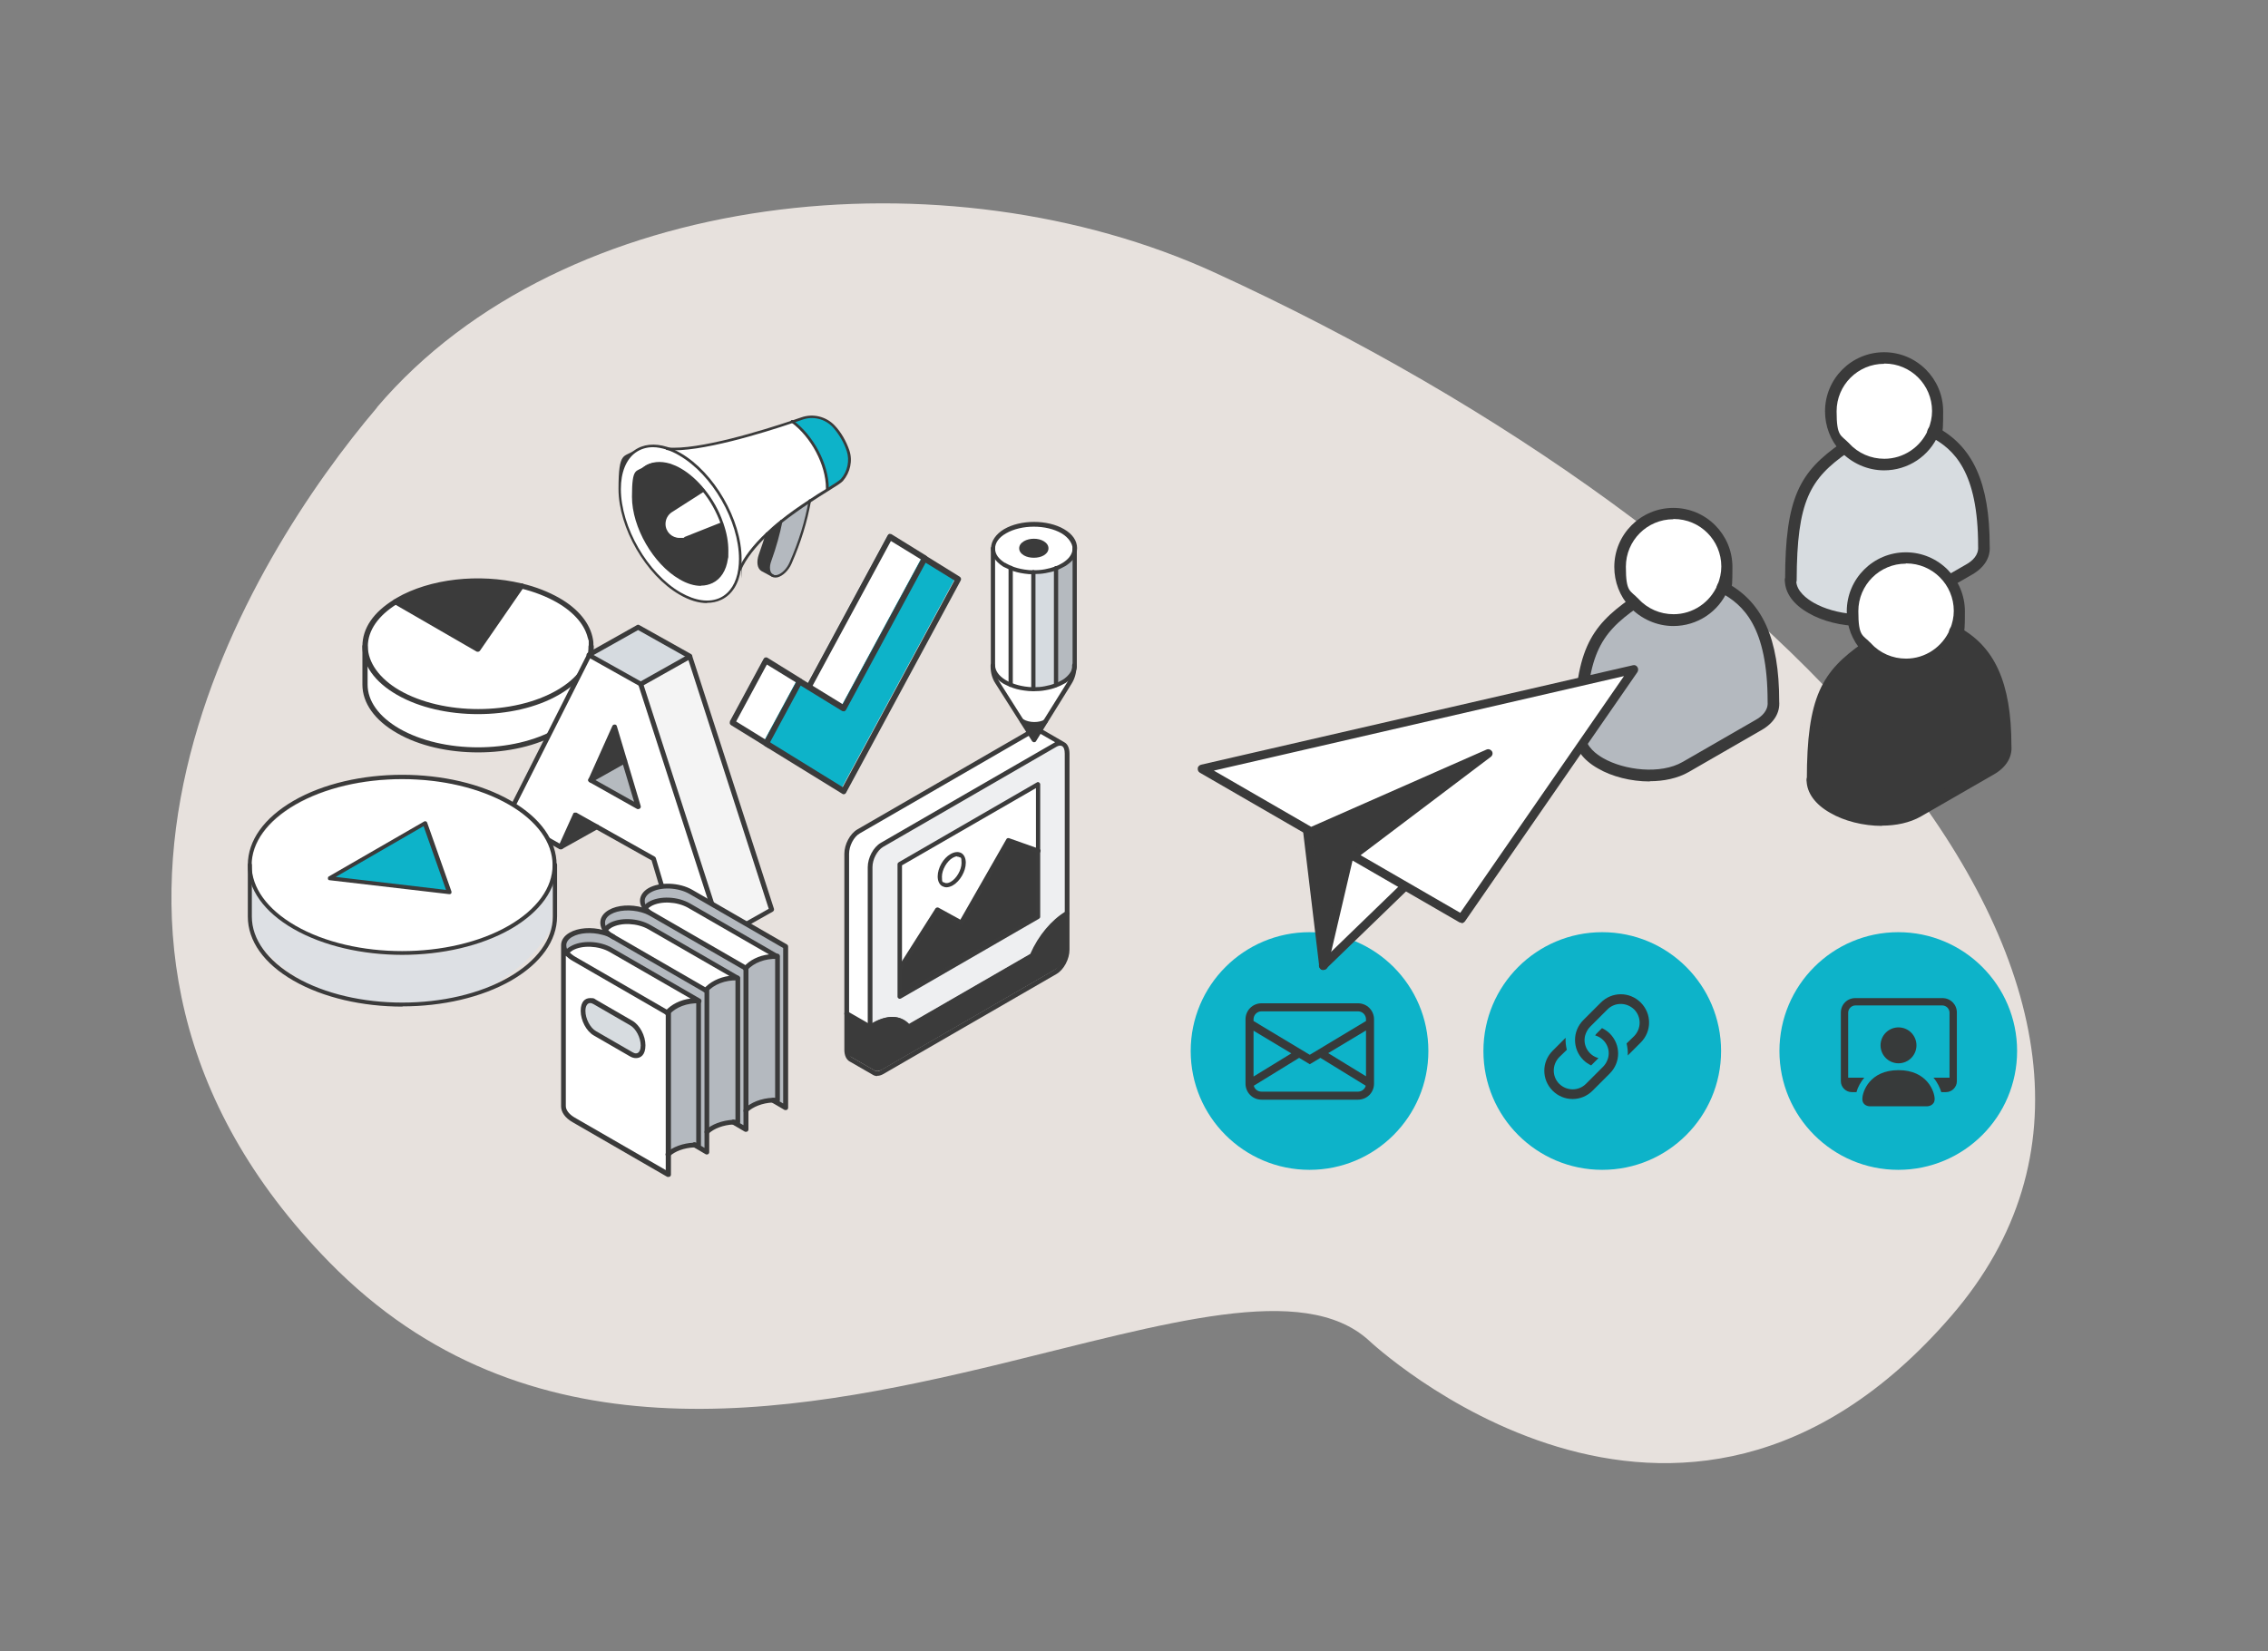 <?xml version="1.0" encoding="UTF-8"?>
<svg xmlns="http://www.w3.org/2000/svg" xmlns:xlink="http://www.w3.org/1999/xlink" version="1.1" viewBox="0 0 960 699">
  <rect x="0" y="0" width="960" height="699" fill="#808080" stroke="none"/>
  <defs>
    <style>
      .cls-1 {
        fill: none;
      }

      .cls-2 {
        fill: #eeeff1;
      }

      .cls-3 {
        fill: #b5babf;
      }

      .cls-4 {
        fill: #dde0e4;
      }

      .cls-5 {
        fill: #d6dbe0;
      }

      .cls-6 {
        fill: #f4f4f4;
      }

      .cls-7 {
        fill: #d7dce0;
      }

      .cls-8 {
        fill: #3b3b3b;
      }

      .cls-9 {
        fill: #e7e1dd;
      }

      .cls-10 {
        fill: #3a3a3a;
      }

      .cls-11 {
        clip-path: url(#clippath-1);
      }

      .cls-12 {
        clip-path: url(#clippath-2);
      }

      .cls-13 {
        fill: #fff;
      }

      .cls-14 {
        fill: #b4b9bf;
      }

      .cls-15 {
        fill: #373a3a;
      }

      .cls-16 {
        fill: #0db3c9;
      }

      .cls-17 {
        clip-path: url(#clippath);
      }
    </style>
    <clipPath id="clippath">
      <rect class="cls-1" x="-230.8" y="180" width="754.1" height="533.5"/>
    </clipPath>
    <clipPath id="clippath-1">
      <rect class="cls-1" x="-226.8" y="181.3" width="754.1" height="533.5"/>
    </clipPath>
    <clipPath id="clippath-2">
      <rect class="cls-1" x="-230.8" y="180" width="754.1" height="533.5"/>
    </clipPath>
  </defs>
  <!-- Generator: Adobe Illustrator 28.6.0, SVG Export Plug-In . SVG Version: 1.2.0 Build 709)  -->
  <g>
    <g id="Ebene_1">
      <path class="cls-9" d="M159.6,172.5c-53.6,63-154.6,224.6-20.2,361.8,83.1,84.8,193.1,65.1,284.3,43,69.4-16.9,128-35.1,155.7-9.9,0,0,130.8,123.5,246.5-10.3,115.8-133.8-68.1-330.1-311.7-441.7-113.3-51.9-275.5-36.1-354.7,57.1"/>
      <g id="_3dMedien3">
        <g id="_3d_diagramm">
          <g class="cls-17">
            <g>
              <path class="cls-8" d="M220.8,248l-18.5,26.8-34.8-20.1c.4-.2.8-.5,1.1-.7,14.1-8.2,34.9-10.2,52.2-6"/>
              <path class="cls-13" d="M167.4,254.7l34.8,20.1,18.5-26.8c5.6,1.4,10.9,3.3,15.5,6,8.1,4.7,12.7,10.6,13.8,16.8.2.9.2,1.8.2,2.7,0,7.1-4.7,14.2-14,19.5-18.7,10.8-49,10.8-67.7,0-9.3-5.4-14-12.5-14-19.5s4.3-13.6,12.9-18.9"/>
              <path class="cls-13" d="M154.6,289.6v-16c0,7.1,4.7,14.2,14,19.5,18.7,10.8,49,10.8,67.7,0,9.4-5.4,14-12.5,14-19.5v16.2c0,7.1-4.7,14.1-14,19.5-18.7,10.8-49,10.8-67.7,0-9.3-5.4-14-12.5-14-19.5v-.2Z"/>
              <path class="cls-8" d="M168,255.7c-7.9,4.9-12.3,11.2-12.3,17.9s4.8,13.6,13.4,18.6c18.4,10.6,48.2,10.6,66.6,0,8.7-5,13.5-11.6,13.5-18.6s0-1.7-.2-2.6c-1-6-5.8-11.7-13.3-16-4.4-2.5-9.5-4.5-15.2-5.9-17.7-4.2-37.9-1.9-51.4,5.9-.4.2-.7.4-1.1.7h0M202.4,302.3c-12.5,0-24.9-2.7-34.4-8.2-9.4-5.4-14.6-12.7-14.6-20.5s4.8-14.5,13.4-19.8h0c.4-.2.7-.4,1.1-.7,14-8.1,34.8-10.5,53-6.1,5.9,1.4,11.2,3.5,15.8,6.1,8.1,4.6,13.2,10.9,14.3,17.6.2,1,.2,2,.2,2.9,0,7.8-5.2,15.1-14.6,20.5-9.5,5.5-21.9,8.2-34.4,8.2"/>
              <path class="cls-8" d="M202.4,318.5c-12.5,0-24.9-2.7-34.4-8.2-9.4-5.4-14.6-12.7-14.6-20.5v-16.2c0-.6.5-1.1,1.1-1.1s1.1.5,1.1,1.1v16.2c0,7,4.8,13.6,13.4,18.6,18.4,10.6,48.2,10.6,66.6,0,8.7-5,13.5-11.6,13.5-18.6v-16.2c0-.6.5-1.1,1.1-1.1s1.1.5,1.1,1.1v16.2c0,7.8-5.2,15.1-14.6,20.5-9.5,5.5-21.9,8.2-34.4,8.2"/>
              <path class="cls-8" d="M202.3,275.9c-.2,0-.4,0-.6-.1l-34.8-20.1c-.3-.2-.6-.6-.6-1,0-.6.5-1.1,1.1-1.1s.4,0,.6.1l34,19.6,17.9-25.9c.3-.5,1-.6,1.5-.3s.6,1,.3,1.5l-18.5,26.8c-.2.3-.6.5-.9.5"/>
            </g>
          </g>
        </g>
        <g id="_3dA">
          <g class="cls-11">
            <g>
              <path class="cls-13" d="M270.1,341.5l-10.1-33.8-10.1,22.5,20.1,11.3h.1ZM271.1,289.6l34.7,107.3-23-12.9-6.1-20.5-33.1-18.6-6.2,13.6-22.6-12.7,34.6-68.5,21.8,12.2h0Z"/>
              <polygon class="cls-6" points="272.2 289.3 292.5 278.8 325.4 384.7 305.8 396.9 272.2 289.3"/>
              <polygon class="cls-5" points="291.9 277.9 271.1 289.6 249.3 277.4 270.1 265.7 291.9 277.9"/>
              <polygon class="cls-3" points="264.4 322.2 270.1 341.5 250 330.2 264.4 322.2"/>
              <polygon class="cls-8" points="260.1 307.7 264.4 322.2 250 330.2 260.1 307.7"/>
              <polygon class="cls-8" points="252.6 350 237.4 358.5 243.5 344.9 252.6 350"/>
              <path class="cls-8" d="M283.7,383.3l20.4,11.4-33.8-104.5-20.5-11.5-33.7,66.7,20.8,11.7,5.7-12.6c.1-.3.3-.5.6-.5h.8l33.1,18.6c.2.1.4.3.5.6l6,20.1h0ZM305.8,397.9c-.2,0-.4,0-.5-.1l-23-12.9c-.2-.1-.4-.3-.5-.6l-6-20.1-31.8-17.8-5.7,12.6c-.1.3-.3.5-.6.5h-.8l-22.6-12.7c-.5-.3-.6-.8-.4-1.3l34.6-68.5c.1-.2.4-.4.6-.5h.8l21.8,12.2c.2.1.4.3.5.6l34.7,107.3c.1.4,0,.8-.3,1.1-.2.1-.4.2-.6.2"/>
              <path class="cls-8" d="M251.3,329.8l17.1,9.6-8.6-28.7-8.6,19.1h.1ZM270.1,342.5c-.2,0-.4,0-.5-.1l-20.1-11.3c-.5-.3-.6-.8-.4-1.3l10.1-22.5c.2-.4.5-.6,1-.6s.8.3.9.7l10.1,33.8c.1.4,0,.8-.4,1.1-.2.1-.4.2-.6.2"/>
              <path class="cls-8" d="M305.8,397.9c-.4,0-.7-.2-.9-.5-.3-.5-.1-1.1.4-1.4l20.1-11.3-34.3-106.2-21-11.8-20.3,11.4c-.5.3-1.1.1-1.4-.4-.3-.5-.1-1.1.4-1.4l20.8-11.7c.3-.2.7-.2,1,0l21.8,12.2c.2.1.4.3.5.6l34.7,107.3c.1.4,0,.9-.5,1.2l-20.8,11.7c-.2,0-.3.1-.5.1"/>
              <path class="cls-8" d="M271.2,290.6c-.4,0-.7-.2-.9-.5-.3-.5-.1-1.1.4-1.4l20.8-11.7c.5-.3,1.1-.1,1.4.4s.1,1.1-.4,1.4l-20.8,11.7c-.2,0-.3.1-.5.1"/>
              <path class="cls-8" d="M237.4,359.5c-.4,0-.7-.2-.9-.5-.3-.5-.1-1.1.4-1.4l15.2-8.5c.5-.3,1.1-.1,1.4.4s.1,1.1-.4,1.4l-15.2,8.5c-.2,0-.3.1-.5.1"/>
              <path class="cls-8" d="M250,331.2c-.4,0-.7-.2-.9-.5-.3-.5-.1-1.1.4-1.4l14.4-8.1c.5-.3,1.1-.1,1.4.4s.1,1.1-.4,1.4l-14.4,8.1c-.2,0-.3.1-.5.1"/>
            </g>
          </g>
        </g>
        <g id="_3dPlay">
          <g class="cls-12">
            <g>
              <path class="cls-4" d="M106.6,374.6l-.9,19.4s17.8,32.1,64.7,32,63-33.1,63-33.1l.8-19s-15.5,30.7-64,30.4c-50.3-.4-63.7-29.6-63.7-29.6h0Z"/>
              <ellipse class="cls-13" cx="170.8" cy="366.8" rx="64.3" ry="37"/>
              <polygon class="cls-16" points="179.8 348.4 190.1 377.6 139.5 371.7 179.8 348.4"/>
              <path class="cls-8" d="M170.2,329.8c-16.4,0-32.7,3.6-45.2,10.8-11.9,6.9-18.5,16-18.5,25.6s6.6,18.7,18.5,25.6c24.9,14.4,65.5,14.4,90.4,0,11.9-6.9,18.5-16,18.5-25.6s-6.6-18.7-18.5-25.6c-12.5-7.2-28.8-10.8-45.2-10.8M170.3,404.2c-16.7,0-33.4-3.7-46.1-11-12.5-7.2-19.3-16.8-19.3-27.1s6.9-19.9,19.3-27.1c25.4-14.7,66.7-14.7,92.1,0,12.5,7.2,19.3,16.8,19.3,27.1s-6.9,19.9-19.3,27.1c-12.7,7.3-29.4,11-46.1,11"/>
              <path class="cls-8" d="M142.1,371.2l46.7,5.5-9.5-27-37.2,21.5ZM190.1,378.5h0l-50.6-5.9c-.4,0-.7-.3-.7-.7s0-.7.4-.9l40.4-23.3c.2-.1.5-.1.7,0,.2,0,.4.3.5.5l10.3,29.2c0,.3,0,.6-.1.8-.2.2-.4.3-.7.3"/>
              <path class="cls-8" d="M170.3,426.1c-16.7,0-33.4-3.7-46.1-11-12.5-7.2-19.3-16.8-19.3-27.1v-21.9c0-.5.4-.9.8-.9s.9.4.9.9v21.9c0,9.6,6.6,18.7,18.5,25.6,24.9,14.4,65.5,14.4,90.4,0,11.9-6.9,18.5-16,18.5-25.6v-21.9c0-.5.4-.9.9-.9s.9.4.9.8v21.9c0,10.3-6.9,19.9-19.3,27.1-12.7,7.3-29.4,11-46.1,11"/>
            </g>
          </g>
        </g>
        <polygon class="cls-16" points="404.6 244.2 356.1 333.9 323.3 313.7 337.5 287.4 356.1 298.8 390.4 235.4 404.6 244.2"/>
        <polygon class="cls-13" points="390.4 235.4 356.1 298.8 341.4 289.7 375.7 226.3 390.4 235.4"/>
        <polygon class="cls-13" points="337.5 287.4 323.3 313.7 309.1 304.9 323.3 278.6 337.5 287.4"/>
        <path class="cls-13" d="M320.1,315.3l-1.2-.8,1.2.8Z"/>
        <g>
          <path class="cls-8" d="M325.5,316.7c-.2,0-.4,0-.6-.2l-15.4-9.5c-.3-.2-.5-.4-.6-.8,0-.3,0-.7.1-1l14.2-26.3c.3-.6,1.1-.8,1.6-.5l14.2,8.8c.6.4.8,1.1.4,1.7-.3.6-1.1.8-1.6.5l-13.2-8.1-13,24.1,14.4,8.9c.6.4.8,1.1.4,1.7-.2.4-.6.6-1,.6"/>
          <path class="cls-8" d="M342.4,292c-.2,0-.4,0-.6-.2-.6-.4-.8-1.1-.4-1.7l34.3-63.5c.2-.3.4-.5.7-.6.3,0,.6,0,.9.1l14.7,9.1c.6.4.8,1.1.4,1.7-.3.6-1.1.8-1.6.5l-13.7-8.4-33.7,62.3c-.2.4-.6.6-1,.6"/>
          <path class="cls-8" d="M325.9,314.2l30.8,19,47.3-87.5-12.2-7.5-33.7,62.3c-.2.3-.4.5-.7.6-.3,0-.6,0-.9-.1l-17.6-10.8-13,24.1h0ZM357.1,336.2c-.2,0-.4,0-.6-.2l-32.8-20.2c-.4-.2-.6-.6-.6-1.1s0-.4.2-.6l14.2-26.3c.3-.6,1.1-.8,1.6-.5l17.6,10.8,33.7-62.3c.2-.3.4-.5.7-.6.3,0,.6,0,.9.1l14.2,8.8c.6.4.8,1.1.4,1.7l-48.5,89.8c-.2.4-.6.6-1,.6"/>
        </g>
        <g id="_3d_Lautsprecher">
          <path class="cls-16" d="M358.9,190.6c1.4,4.4.4,9.1-2.6,12.5-.6.7-3,2.2-6.2,4.2v-.6c0-10.1-6.5-22.2-15-28.3,1.7-.6,3.1-1,4.1-1.4,4.8-1.7,10.1-.4,13.6,3.3,2.7,2.8,4.8,6.6,6.1,10.3Z"/>
          <path class="cls-13" d="M350.1,206.7v.6c-2.1,1.3-4.5,2.8-7.2,4.6-3.8,2.5-8.1,5.5-12.2,8.8-2.1,1.7-4.1,3.4-6.1,5.3-4.9,4.6-9.1,9.7-11.6,15.1.2-1.4.3-2.9.3-4.4,0-16.3-11.4-36.1-25.5-44.2-1.9-1.1-3.8-1.9-5.5-2.5,13.2,1.3,40.7-7.3,52.8-11.4,8.4,6.1,15,18.2,15,28.3v-.2h0Z"/>
          <path class="cls-14" d="M343,211.8c-1.7,9.2-4.2,17.4-8.2,26.4-1.2,2.8-3.5,5.1-5.6,5.6-.8.2-1.6.1-2.1-.2-1.5-.9-2-3.4-.9-6.4,2.1-5.9,3.6-11.2,4.7-16.6,4.1-3.3,8.4-6.3,12.2-8.8h-.1Z"/>
          <path class="cls-10" d="M330.7,220.6c-1.1,5.3-2.6,10.7-4.7,16.6-1.1,3-.6,5.6.9,6.4l-4.3-2.3c-1.5-.9-2-3.4-.9-6.4,1.1-3.1,2.1-6.1,2.9-9,1.9-1.8,4-3.6,6.1-5.3Z"/>
          <path class="cls-13" d="M313.4,236.5c0,1.6-.1,3-.3,4.4-1.9,13-12.5,17.7-25.2,10.3-14.1-8.1-25.5-27.9-25.5-44.2s8.6-20.9,20-17.3c1.8.6,3.6,1.4,5.5,2.5,14.1,8.1,25.5,27.9,25.5,44.2h0ZM307.5,236.7c.2-1.1.2-2.2.2-3.4,0-3.7-.8-7.7-2.2-11.7-1.8-5-4.5-9.9-7.9-14-2.9-3.6-6.2-6.6-9.8-8.7-1.5-.9-2.9-1.5-4.3-2-8.9-2.9-15.5,2.5-15.5,13.4s8.9,28,19.9,34.4c9.9,5.7,18.1,2.1,19.6-8h0Z"/>
          <path class="cls-10" d="M307.7,233.2c0,1.2,0,2.4-.2,3.4-1.5,10.1-9.7,13.7-19.6,8-11-6.3-19.9-21.7-19.9-34.4s6.7-16.3,15.5-13.4c1.4.4,2.8,1.1,4.3,2,3.6,2.1,6.9,5.1,9.8,8.7l-13.6,8.7c-1.8,1.2-3,3.2-3,5.5,0,3.6,2.9,6.5,6.5,6.5s1.6-.2,2.4-.5l15.6-6.2h0c1.4,3.9,2.2,7.9,2.2,11.7h0Z"/>
          <path class="cls-13" d="M305.6,221.6h0l-15.6,6.2c-.7.3-1.5.5-2.4.5-3.6,0-6.5-2.9-6.5-6.5s1.2-4.3,3-5.5l13.6-8.7c3.4,4.2,6.1,9,7.9,14Z"/>
          <path class="cls-10" d="M299.3,255.3c-3.6,0-7.6-1.2-11.7-3.6-14.2-8.2-25.8-28.3-25.8-44.7s2.4-13.2,6.6-16.3c3.7-2.7,8.7-3.2,14.1-1.5,1.8.6,3.7,1.5,5.6,2.6,14.2,8.2,25.8,28.3,25.8,44.7s-.1,3-.3,4.5c-.9,6.2-3.8,10.8-8.3,12.9-1.9.9-3.9,1.3-6.1,1.3h0ZM276.4,189.3c-2.8,0-5.3.8-7.4,2.3-4,2.9-6.2,8.4-6.2,15.4,0,16.1,11.3,35.7,25.3,43.8,6.3,3.6,12.2,4.4,16.8,2.2,4.1-2,6.8-6.3,7.6-12.1.2-1.4.3-2.9.3-4.3,0-16.1-11.3-35.7-25.3-43.8-1.8-1.1-3.7-1.9-5.4-2.5-2-.6-3.9-1-5.7-1h0Z"/>
          <path class="cls-10" d="M296.7,248c-2.8,0-5.9-.9-9.1-2.8-11.1-6.4-20.1-22-20.1-34.9s1.8-10.3,5.2-12.8c2.9-2.1,6.8-2.5,11.1-1.2,1.4.5,2.9,1.1,4.4,2,3.5,2,7,5.1,10,8.8,3.4,4.2,6.2,9.1,7.9,14.2h0c1.5,4.1,2.2,8.1,2.2,11.8s0,2.4-.2,3.5c-.7,4.9-3,8.5-6.5,10.2-1.5.7-3.1,1.1-4.8,1.1h-.1ZM279,196.7c-2.1,0-4.1.6-5.7,1.8-3.1,2.2-4.7,6.4-4.7,11.9,0,12.5,8.8,27.7,19.6,33.9,4.8,2.8,9.4,3.4,12.9,1.7,3.1-1.5,5.2-4.8,5.9-9.3.2-1.1.2-2.2.2-3.4,0-3.6-.7-7.5-2.1-11.5-1.8-5-4.4-9.8-7.8-13.9-2.9-3.6-6.3-6.6-9.7-8.5-1.4-.8-2.8-1.5-4.2-1.9-1.5-.5-3-.7-4.4-.7h0Z"/>
          <path class="cls-10" d="M350.1,207.8h0c-.3,0-.5-.3-.5-.6v-.6c0-9.8-6.3-21.7-14.7-27.8-.2-.2-.3-.5-.1-.8.2-.2.5-.3.8-.1,8.7,6.3,15.2,18.6,15.2,28.7s0,.4,0,.6c0,.3-.3.5-.6.5h0Z"/>
          <path class="cls-10" d="M313.1,241.5h-.2c-.3-.1-.4-.5-.3-.7,2.2-4.9,6.2-10.1,11.7-15.3,1.8-1.7,3.8-3.5,6.1-5.3,3.6-2.9,7.6-5.7,12.3-8.8,2.5-1.7,4.8-3.1,7.1-4.5h0c3.1-1.9,5.5-3.5,6.1-4.1,2.9-3.3,3.8-7.9,2.5-11.9-1.2-3.7-3.4-7.3-5.9-10.1-3.3-3.5-8.4-4.8-13-3.1-1.4.5-2.8,1-4.1,1.4-11.5,3.9-39.6,12.7-53.1,11.4-.3,0-.5-.3-.5-.6s.3-.5.6-.5c13.2,1.3,41.2-7.5,52.6-11.3,1.3-.5,2.7-.9,4.1-1.4,5-1.8,10.6-.4,14.2,3.4,2.7,2.8,4.9,6.7,6.2,10.5,1.5,4.4.4,9.4-2.7,13-.7.8-2.9,2.2-6.3,4.3h0c-2.3,1.4-4.6,2.9-7.2,4.6-4.6,3-8.6,5.9-12.2,8.7-2.3,1.8-4.2,3.5-6,5.2-5.4,5.1-9.3,10.1-11.4,14.9,0,.2-.3.3-.5.3h-.1Z"/>
          <path class="cls-10" d="M328.3,244.5c-.6,0-1.1-.1-1.6-.4-1.9-1-2.3-3.9-1.2-7.1,2.1-5.7,3.6-11.1,4.7-16.5,0-.3.4-.5.6-.4.3,0,.5.3.4.6-1.1,5.4-2.6,10.9-4.7,16.7-1,2.6-.7,5,.7,5.8.5.3,1.1.3,1.7.2,2-.5,4.1-2.6,5.3-5.3,4-9.2,6.5-17.3,8.1-26.3,0-.3.3-.5.6-.4.3,0,.5.3.4.6-1.7,9.1-4.2,17.3-8.2,26.5-1.3,3-3.7,5.3-6,5.9-.3,0-.7.1-1,.1h.2Z"/>
          <path class="cls-10" d="M327,244.1h-.3l-4.3-2.3c-1.9-1.1-2.3-3.9-1.2-7.1,1.1-3.1,2.1-6,2.9-8.9,0-.3.4-.5.7-.4.3,0,.5.4.4.7-.8,2.9-1.8,5.9-2.9,9-1,2.6-.7,5,.7,5.8l4.3,2.3c.3.1.4.5.2.7-.1.2-.3.3-.5.3h0Z"/>
          <path class="cls-10" d="M287.6,228.7c-3.9,0-7-3.2-7-7s1.2-4.6,3.2-5.9l13.6-8.7c.3-.2.6,0,.8.2.2.3,0,.6-.2.8l-13.6,8.7c-1.7,1.1-2.7,3-2.7,5,0,3.3,2.7,5.9,5.9,5.9s1.5-.1,2.2-.4l15.6-6.2c.3-.1.6,0,.7.3s0,.6-.3.7l-15.6,6.2c-.8.3-1.7.5-2.6.5h0Z"/>
        </g>
        <g id="Bücher">
          <path class="cls-14" d="M332.5,400.7v68.2l-5.3-3.1h1.9v-61l-37.2-21.5c-4.9-2.9-12.4-3.2-16.7-.7-1,.6-1.7,1.2-2.2,2-.8-1-1.2-2.2-1.2-3.2,0-1.7,1-3.3,3-4.4,4.5-2.6,12.4-2.3,17.7.7l40,23.1h0Z"/>
          <path class="cls-14" d="M329.1,404.7v61h-1.9c-4.1.2-8.6,1.6-11.4,4.4v-60.3h0c3.2-3.7,8.6-5.4,13.5-5.2h-.2Z"/>
          <path class="cls-13" d="M291.9,383.2l37.2,21.5c-4.9-.2-10.3,1.5-13.5,5.2,0,0-40.3-23.3-40.5-23.4-.9-.6-1.6-1.3-2.1-2,.5-.7,1.2-1.4,2.2-2,4.3-2.5,11.8-2.2,16.7.7h0Z"/>
          <path class="cls-14" d="M315.6,409.9h0v68.2l-5.3-3.1h1.9v-61l-37.2-21.5c-4.9-2.9-12.4-3.2-16.7-.7-1,.6-1.7,1.2-2.2,2h0c-.7-.9-1.1-1.9-1.2-3v-.3c0-1.7,1-3.3,3.1-4.4,3.5-2,9-2.3,13.7-.9,1.2.3,2.3.8,3.3,1.3s.4.2.6.3l39.9,23.1h.1Z"/>
          <path class="cls-14" d="M312.3,413.9v61h-1.9c-4,.2-8.4,1.5-11.2,4.2v-59.7l-.4-.2h0c3.2-3.7,8.6-5.5,13.6-5.3h-.1Z"/>
          <path class="cls-13" d="M275.1,392.5l37.2,21.5c-4.9-.2-10.4,1.6-13.6,5.3h0s-39.5-22.8-39.7-22.9h0c-1.2-.8-2.2-1.6-2.9-2.5h0c.5-.8,1.2-1.4,2.2-2,4.3-2.5,11.8-2.2,16.7.7h0Z"/>
          <path class="cls-14" d="M299.2,479.2v8.5l-5.3-3.1h1.9v-61l-37.2-21.5c-4.9-2.9-12.4-3.2-16.7-.7-1,.6-1.7,1.2-2.2,2-.8-1.1-1.3-2.2-1.3-3.2,0-1.7,1-3.2,3.1-4.4,3.4-2,8.8-2.3,13.5-1,1.4.4,2.8.9,4,1.6h0c.2,0,.3.2.5.3l39.6,22.9v59.7h0Z"/>
          <path class="cls-14" d="M293.8,484.6c-3.9.2-8.2,1.5-11.1,4v-59.7l-.5-.3c3.2-3.6,8.6-5.4,13.5-5.2v61h-1.9v.2Z"/>
          <path class="cls-13" d="M258.6,402.1l37.2,21.5c-4.9-.2-10.3,1.5-13.5,5.2l-39.5-22.8c-1.3-.8-2.3-1.6-3.1-2.5.5-.7,1.2-1.4,2.2-2,4.3-2.5,11.8-2.2,16.7.7h0Z"/>
          <path class="cls-13" d="M239.7,403.3c.7.9,1.7,1.8,3.1,2.5l40,23.1v68.2l-40-23.1c-2.9-1.6-4.3-3.8-4.3-5.8v-68.2c0,1.1.4,2.2,1.3,3.2h-.1ZM269.2,446.9c1.8,0,3-1.6,3-4.4s-2.2-7.9-5-9.5l-15.4-8.9c-.7-.4-1.4-.6-2-.6-1.8,0-3,1.6-3,4.4s2.2,7.9,5,9.5l15.4,8.9c.7.4,1.4.6,2,.6Z"/>
          <path class="cls-7" d="M272.2,442.5c0,2.7-1.2,4.4-3,4.4s-1.3-.2-2-.6l-15.4-8.9c-2.7-1.6-5-5.8-5-9.5s1.2-4.4,3-4.4,1.3.2,2,.6l15.4,8.9c2.7,1.6,5,5.8,5,9.5Z"/>
          <path class="cls-10" d="M282.8,498.2c-.2,0-.4,0-.5-.1l-40-23.1c-3.1-1.8-4.8-4.2-4.8-6.7v-68.2c0-2.1,1.3-4,3.6-5.3,3.6-2.1,9.2-2.5,14.3-1.1,1.5.4,3,1,4.3,1.7.5.3.7.9.4,1.4-.3.5-.9.7-1.4.4-1.1-.6-2.4-1.2-3.8-1.5-4.5-1.2-9.6-.9-12.7.9-1.6.9-2.5,2.2-2.5,3.5s.4,1.8,1,2.6c.7.8,1.6,1.6,2.8,2.3l40,23.1c.3.2.5.5.5.9v68.2c0,.4-.2.7-.5.9-.2,0-.3.1-.5.1h-.2ZM239.5,404.6v63.6c0,1.7,1.4,3.5,3.8,4.9l38.5,22.2v-65.8l-39.5-22.8c-1.1-.6-2-1.4-2.8-2.1Z"/>
          <path class="cls-10" d="M299.2,488.7c-.2,0-.4,0-.5-.1l-5.3-3.1s-.1,0-.2-.2c-.4-.4-.4-1.1,0-1.5.4-.3.9-.4,1.3-.1l3.7,2.2v-65.8l-39.1-22.6c-.5-.3-.7-.9-.4-1.4.3-.5.9-.7,1.4-.4l39.6,22.9c.3.2.5.5.5.9v68.2c0,.4-.2.7-.5.9-.2,0-.3.1-.5.1h0Z"/>
          <path class="cls-10" d="M282.3,429.7c-.2,0-.5,0-.7-.3-.4-.4-.5-1,0-1.4,2.5-2.8,6.4-4.8,10.7-5.3l-34.2-19.7c-4.7-2.7-11.7-3-15.7-.7-.8.5-1.4,1-1.8,1.6,0,0,0,.1-.1.2-.2.2-.4.3-.7.3-.6,0-1-.5-1-1s0-.4.2-.6c.6-.9,1.4-1.6,2.5-2.2,4.6-2.7,12.4-2.4,17.7.7l37.2,21.5c.4.2.6.7.5,1.2s-.5.8-1,.7c-4.9-.2-9.9,1.6-12.6,4.8-.2.2-.5.3-.8.3h-.2Z"/>
          <path class="cls-10" d="M282.8,489.7c-.3,0-.6-.1-.8-.3-.4-.4-.4-1.1,0-1.4,2.7-2.5,7.1-4.1,11.7-4.3h1v-60c0-.6.5-1,1-1s1,.5,1,1v61c0,.3-.1.5-.3.7-.2.2-.5.3-.8.3h-1.8c-4.2.2-8.1,1.6-10.4,3.8-.2.2-.4.3-.7.3h0Z"/>
          <path class="cls-10" d="M269.2,447.9c-.8,0-1.6-.2-2.5-.7l-15.4-8.9c-3.1-1.8-5.5-6.3-5.5-10.4s2-5.4,4-5.4,1.6.2,2.5.7l15.4,8.9c3.1,1.8,5.5,6.3,5.5,10.4s-2,5.4-4,5.4ZM249.8,424.6c-1.2,0-2,1.3-2,3.3,0,3.3,2,7.2,4.5,8.6l15.4,8.9h0c.5.3,1,.5,1.5.5,1.5,0,2-1.8,2-3.3,0-3.3-2-7.2-4.5-8.6l-15.4-8.9c-.5-.3-1-.5-1.5-.5Z"/>
          <path class="cls-10" d="M315.7,479.1c-.2,0-.4,0-.5-.1l-5.3-3.1c-.5-.3-.7-.9-.4-1.4.3-.5.9-.7,1.4-.4l3.8,2.2v-65.8s-39.9-23-40.1-23.1c-1-.5-2-.9-3.1-1.2-4.6-1.3-9.8-1-12.9.8-1.6.9-2.5,2.2-2.5,3.6v.2c0,.8.4,1.7,1,2.5s1.5,1.6,2.6,2.2h0c.1,0,.3.2.4.2.5.3.7.9.4,1.4-.3.5-.9.7-1.4.4-.2-.1-.4-.2-.5-.3h0c-1.3-.8-2.4-1.7-3.1-2.7-.9-1.1-1.3-2.3-1.4-3.6v-.4c0-2.1,1.3-4,3.6-5.3,3.6-2.1,9.3-2.5,14.5-1,1.3.4,2.4.8,3.5,1.4.2.1.4.2.6.3l40,23.1c.3.2.5.5.5.9v68.2c0,.4-.2.7-.5.9-.2,0-.3.1-.5.1h-.1Z"/>
          <path class="cls-10" d="M298.7,420.2c-.2,0-.5,0-.7-.2-.4-.4-.5-1-.1-1.4,2.5-2.9,6.5-4.9,10.8-5.5l-34.2-19.7c-4.7-2.7-11.7-3-15.7-.7-.8.5-1.4,1-1.9,1.6-.3.5-1,.6-1.4.3-.5-.3-.6-1-.3-1.4.6-.9,1.4-1.6,2.5-2.3,4.6-2.7,12.4-2.4,17.7.7l37.2,21.5c.4.2.6.7.5,1.2s-.6.8-1,.7c-5-.2-10,1.7-12.7,4.9-.2.2-.5.4-.8.4h.1Z"/>
          <path class="cls-10" d="M299.2,480.2c-.3,0-.5-.1-.7-.3-.4-.4-.4-1.1,0-1.4,2.7-2.6,7.1-4.2,11.8-4.5h1v-60c0-.6.5-1,1-1s1,.5,1,1v61c0,.3-.1.5-.3.7-.2.2-.5.3-.8.3h-1.8c-4.2.2-8.2,1.7-10.5,3.9-.2.2-.5.3-.7.3Z"/>
          <path class="cls-10" d="M332.5,469.9c-.2,0-.4,0-.5-.1l-5.3-3.1c-.5-.3-.7-.9-.4-1.4.3-.5.9-.7,1.4-.4l3.8,2.2v-65.8l-39.5-22.8c-4.9-2.9-12.4-3.2-16.6-.7-1.6.9-2.5,2.2-2.5,3.5s.3,1.8,1,2.6c.5.6,1.1,1.2,1.9,1.8.5.3.6,1,.2,1.4-.3.5-1,.6-1.4.2-.9-.7-1.7-1.4-2.3-2.2-.9-1.2-1.4-2.5-1.4-3.8,0-2.1,1.3-4,3.5-5.3,4.8-2.8,13.2-2.5,18.7.7l40,23.1c.3.2.5.5.5.9v68.2c0,.4-.2.7-.5.9-.2,0-.3.1-.5.1h-.1Z"/>
          <path class="cls-10" d="M315.5,411c-.3,0-.5-.1-.7-.3-.4-.4-.4-1.1,0-1.4h0c2.5-2.9,6.4-4.8,10.7-5.3l-34.2-19.7c-4.7-2.7-11.7-3-15.7-.7-.8.5-1.5,1-1.9,1.6-.3.5-.9.6-1.4.3-.5-.3-.6-.9-.3-1.4.6-.9,1.4-1.6,2.5-2.3,4.6-2.7,12.4-2.4,17.7.7l37.2,21.5c.4.2.6.7.5,1.2s-.6.7-1,.7c-4.9-.2-9.9,1.6-12.6,4.8l-.2.2c-.2.2-.5.3-.7.3v-.2h.1Z"/>
          <path class="cls-10" d="M315.7,471.2c-.3,0-.5,0-.7-.3-.4-.4-.4-1,0-1.5,2.7-2.7,7.2-4.5,12.1-4.7h1v-60c0-.6.5-1,1-1s1,.5,1,1v61c0,.3-.1.5-.3.7-.2.2-.5.3-.8.3h-1.9c-4.4.2-8.4,1.8-10.8,4.1-.2.2-.5.3-.7.3h0Z"/>
        </g>
        <g id="_3d_BILD">
          <polygon class="cls-2" points="450.6 317.3 448.4 314.3 373.9 358.2 368.7 364.9 368.8 440.1 377.1 445.6 442.4 408 451.5 393.6 450.6 317.3"/>
          <path class="cls-8" d="M451.7,385.6v15.3c0,3.7-2.2,7.9-5,9.5l-73.4,42.4c-1.2.7-2.4.8-3.2.3l-9.9-5.7c-1.1-.6-1.7-2-1.7-4v-15.3l9.9,5.7c.5-.3,1-.6,1.5-.9,6.2-3.6,11.6-3,14.8.8l52.3-30.2c3.1-7.4,8.6-14.2,14.8-17.8"/>
          <path class="cls-13" d="M440,309.3l9.9,5.7c-.9-.5-2-.4-3.2.3l-73.4,42.4c-2.7,1.6-5,5.8-5,9.5v67.7l-9.9-5.7v-67.7c0-3.7,2.2-7.9,5-9.5l73.4-42.4c1.2-.7,2.4-.8,3.3-.3"/>
          <path class="cls-8" d="M368.3,435.8c-.2,0-.3,0-.5-.1l-9.9-5.7c-.5-.3-.6-.9-.4-1.4.3-.5.9-.6,1.4-.4l9.4,5.4c.3-.2.7-.4,1-.6,6.1-3.5,11.8-3.4,15.5.4l51.3-29.6c3.4-7.8,9-14.4,15-18,.5-.3,1.1-.1,1.4.4s.1,1.1-.4,1.4c-5.8,3.4-11.2,9.8-14.3,17.3,0,.2-.2.4-.4.5l-52.3,30.2c-.4.2-.9.1-1.3-.2-2.9-3.5-8-3.7-13.5-.5-.5.3-.9.6-1.4.9-.2.1-.4.2-.6.2"/>
          <path class="cls-8" d="M438.7,309.9c.3,0,.5,0,.8.2l7.1,4.1c-.1,0-73.8,42.6-73.8,42.6-3.1,1.8-5.5,6.3-5.5,10.3v67.7c0,.5.4,1,1,1s1-.4,1-1v-67.7c0-3.3,2-7.2,4.5-8.6l73.4-42.4c.9-.5,1.6-.6,2.3-.3.8.4,1.2,1.6,1.2,3.2v83c0,3.3-2,7.2-4.5,8.6l-73.4,42.4c-.6.4-1.5.7-2.3.3l-9.9-5.7c-.8-.4-1.2-1.6-1.2-3.2v-83c0-3.3,2-7.2,4.5-8.6l73.4-42.4c.4-.2.9-.5,1.5-.5M371.3,455.4c.8,0,1.6-.2,2.5-.7l73.4-42.4c3.1-1.8,5.5-6.3,5.5-10.3v-83c0-2.3-.8-4.1-2.2-4.8l-10-5.8c-1.2-.7-2.7-.6-4.2.3l-73.4,42.4c-3.1,1.8-5.5,6.3-5.5,10.3v83c0,2.3.8,4.1,2.2,4.9l9.9,5.7c.5.3,1.1.5,1.8.5"/>
          <g>
            <polygon class="cls-10" points="380.9 409.8 380.9 421.9 439.4 388.1 439.4 360.2 426.7 355.7 406.7 390.6 396.6 385.1 380.9 409.8"/>
            <path class="cls-13" d="M397.8,371c0,3.2,2.3,4.5,5,2.9,2.8-1.6,5.1-5.5,5.1-8.8s-2.3-4.5-5.1-2.9c-2.8,1.6-5,5.5-5,8.8M439.4,332.1v28.2l-12.7-4.5-19.9,34.9-10.1-5.5-15.7,24.7v-44l58.5-33.8h0Z"/>
            <path class="cls-13" d="M402.9,362.3c-2.8,1.6-5,5.5-5,8.8s2.3,4.5,5,2.9c2.8-1.6,5.1-5.5,5.1-8.8s-2.3-4.5-5.1-2.9"/>
            <path class="cls-8" d="M438.5,333.6l-56.7,32.7v54l56.7-32.7v-54ZM380.9,422.8c-.2,0-.3,0-.5-.1-.3-.2-.5-.5-.5-.8v-56.1c0-.3.2-.6.5-.8l58.5-33.8c.3-.2.6-.2.9,0s.5.5.5.8v56.1c0,.3-.2.6-.5.8l-58.5,33.8c-.1,0-.3.1-.5.1"/>
            <path class="cls-8" d="M380.9,410.7c.3,0,.6-.1.8-.4l15.3-24,9.4,5.1c.4.2,1,0,1.2-.3l19.6-34.2,12,4.2c.5.2,1,0,1.2-.6.2-.5,0-1-.6-1.2l-12.7-4.5c-.4-.1-.9,0-1.1.4l-19.5,34.1-9.3-5.1c-.4-.2-.9,0-1.2.3l-15.7,24.7c-.3.4-.1,1,.3,1.2.2,0,.3.1.5.1"/>
            <path class="cls-8" d="M405.1,362.5c-.5,0-1.1.2-1.8.6-2.5,1.4-4.6,5.1-4.6,8s.4,2.1,1,2.5c.7.4,1.6.3,2.7-.3,2.5-1.4,4.6-5.1,4.6-8s-.4-2.1-1-2.5c-.3-.1-.5-.2-.9-.2M400.6,375.6c-.6,0-1.2-.2-1.8-.5-1.2-.7-1.9-2.2-1.9-4.1,0-3.6,2.4-7.8,5.5-9.5,1.6-.9,3.2-1.1,4.5-.4,1.2.7,1.9,2.2,1.9,4.1,0,3.6-2.4,7.8-5.5,9.6-.9.5-1.9.8-2.7.8"/>
          </g>
        </g>
        <g id="_3dstift">
          <path class="cls-3" d="M454.8,282.3c-.3,2-1.5,4-3.8,5.6-.4.3-.8.5-1.2.8-.9.5-1.8,1-2.8,1.3v-49.5c1-.4,1.9-.8,2.8-1.3.4-.2.8-.5,1.2-.8,2.6-1.9,3.9-4.1,3.9-6.4v50.3"/>
          <path class="cls-13" d="M427.8,289.9c1.8.7,3.8,1.2,5.8,1.5,1.3.2,2.5.3,3.8.3s3.3-.1,4.9-.4,3.2-.7,4.7-1.3c1-.4,1.9-.8,2.8-1.3.4-.2.8-.5,1.2-.8,2.3-1.7,3.6-3.6,3.8-5.6,0,2.3-.7,4.6-1.9,6.5l-10.3,16.6h0c-2.7,1.6-7.1,1.5-9.9-.1h-.1l-10.4-16.3c-1.3-2-2-4.3-2-6.7v-.6c0,2.5,1.6,4.9,4.6,6.9.2.1.3.2.5.3.8.4,1.6.8,2.4,1.2"/>
          <path class="cls-13" d="M441.3,234.3c2.1-1.2,2.1-3.2,0-4.4s-5.5-1.2-7.5,0c-2.1,1.2-2.1,3.2,0,4.4s5.5,1.2,7.5,0M454.9,232.1c0,2.3-1.3,4.5-3.9,6.4-.4.3-.8.5-1.2.8-.9.5-1.8,1-2.8,1.3-1.5.6-3.1,1-4.7,1.3s-3.3.4-4.9.4-2.6,0-3.8-.3c-2-.3-4-.8-5.8-1.5-.9-.3-1.7-.8-2.5-1.2-.2,0-.3-.2-.5-.3h0c-3.1-1.9-4.6-4.4-4.6-6.9s1.7-5.2,5.1-7.2c6.8-4,17.7-4,24.5,0s5.1,4.6,5.1,7.2"/>
          <path class="cls-5" d="M447,240.6v49.4c-1.5.6-3.1,1-4.7,1.3s-3.3.4-4.9.4v-49.5c1.7,0,3.3-.1,4.9-.4,1.6-.3,3.2-.7,4.7-1.3h0Z"/>
          <path class="cls-8" d="M442.6,305.4l-4.9,7.9-5.1-8.1h.1c2.8,1.6,7.2,1.7,9.9.1"/>
          <path class="cls-8" d="M441.3,229.9c2.1,1.2,2.1,3.2,0,4.4s-5.5,1.2-7.5,0c-2.1-1.2-2.1-3.2,0-4.4s5.5-1.2,7.5,0"/>
          <path class="cls-13" d="M437.4,291.7h0c-1.3,0-2.6,0-3.8-.3-2-.3-4-.8-5.8-1.5v-49.4h0c1.8.7,3.7,1.2,5.8,1.5,1.3.2,2.5.3,3.8.3v49.5h0Z"/>
          <path class="cls-13" d="M427.8,240.4h0v49.5c-.9-.3-1.7-.7-2.4-1.2-.2,0-.3-.2-.5-.3-3-2-4.6-4.4-4.6-6.9v-49.5c0,2.5,1.5,4.9,4.6,6.9h0c.2.1.3.2.5.3.8.4,1.6.8,2.5,1.2"/>
          <g>
            <path class="cls-8" d="M425.4,238.2c.1,0,.2.1.3.2.8.4,1.5.8,2.4,1.2,1.7.7,3.6,1.2,5.6,1.5,1.2.2,2.4.3,3.7.3s3.2-.1,4.8-.4c1.6-.3,3.1-.7,4.5-1.2,1-.4,1.9-.8,2.7-1.3.4-.2.8-.5,1.1-.7,2.3-1.6,3.5-3.6,3.5-5.6s-1.6-4.6-4.6-6.4c-6.5-3.8-17.1-3.8-23.6,0-3,1.7-4.6,4-4.6,6.4s1.5,4.4,4.2,6.1h0M437.5,243.1h-.1c-1.3,0-2.7-.1-3.9-.3-2.1-.3-4.2-.8-6-1.6-.9-.4-1.8-.8-2.6-1.2-.1,0-.3-.2-.5-.3h0c-3.2-2.1-4.9-4.8-4.9-7.7s2-5.9,5.5-8c7-4.1,18.4-4.1,25.4,0,3.6,2.1,5.5,4.9,5.5,8s-1.5,5.2-4.2,7.1c-.4.3-.8.6-1.3.8-.9.5-1.9,1-2.9,1.4-1.5.6-3.2,1-4.9,1.3-1.6.3-3.2.4-4.9.4"/>
            <path class="cls-8" d="M437.6,229.9c-1.2,0-2.4.3-3.3.8-.7.4-1.1.9-1.1,1.4s.4,1,1.1,1.4c1.8,1.1,4.8,1.1,6.6,0,.7-.4,1.1-.9,1.1-1.4s-.4-1-1.1-1.4c-.9-.5-2.1-.8-3.3-.8M437.6,236.1c-1.5,0-3-.3-4.2-1-1.3-.8-2-1.8-2-3s.7-2.2,2-3c2.4-1.4,6.1-1.4,8.4,0,1.3.8,2,1.8,2,3s-.7,2.2-2,3c-1.2.7-2.7,1-4.2,1"/>
            <path class="cls-8" d="M437.8,307.5c-2,0-4-.5-5.5-1.4,0,0-.1,0-.2-.1-.4-.3-.5-.9-.2-1.3s.9-.5,1.3-.2h0c2.5,1.5,6.6,1.5,9,.1.4-.3,1,0,1.2.3.2.4,0,1-.3,1.2-1.5.9-3.4,1.3-5.3,1.3"/>
            <path class="cls-8" d="M437.5,292.6h-.1c-1.3,0-2.6-.1-3.9-.3-2.2-.3-4.2-.8-6-1.6-.9-.3-1.7-.8-2.6-1.2-.2-.1-.4-.2-.5-.3-3.2-2-5-4.8-5-7.6v-49.5c0-.5.4-.9.9-.9s.9.4.9.9v49.5c0,2.2,1.5,4.4,4.2,6.1.2.1.3.2.5.3.7.4,1.5.8,2.3,1.1,1.7.7,3.6,1.2,5.6,1.5,1.2.2,2.5.3,3.7.3h.1c1.6,0,3.1-.1,4.6-.4,1.6-.3,3.1-.7,4.5-1.2.9-.4,1.8-.8,2.7-1.3.4-.2.8-.5,1.1-.7,2-1.5,3.2-3.2,3.5-5v-50.2c0-.5.4-.9.9-.9s.9.4.9.9v50.4c-.3,2.3-1.7,4.5-4.2,6.2-.4.3-.8.6-1.3.8-.9.5-1.9,1-3,1.4-1.5.6-3.1,1-4.9,1.3-1.6.3-3.3.4-4.9.4"/>
            <path class="cls-8" d="M437.7,314.2c-.3,0-.6-.2-.8-.4l-15.5-24.4c-1.4-2.1-2.1-4.6-2.1-7.2v-.6c0-.5.4-.9.9-.9s.9.4.9.9v.6c0,2.2.6,4.4,1.8,6.2l14.7,23.2,4.1-6.7h0l10.3-16.5c1.1-1.8,1.7-3.9,1.8-6v-.8c0-.5.4-.9.9-.9s.9.4.9.9v.8c0,2.5-.7,4.9-2,7l-10.3,16.6h0l-4.8,7.8c-.2.3-.5.4-.8.4"/>
            <path class="cls-8" d="M427.8,290.8c-.5,0-.9-.4-.9-.9v-49.5c0-.5.4-.9.9-.9s.9.4.9.9v49.4c0,.5-.4.9-.9.9"/>
            <path class="cls-8" d="M437.4,292.6c-.5,0-.9-.4-.9-.9v-49.5c0-.5.4-.9.9-.9s.9.4.9.9v49.5c0,.5-.4.9-.9.9"/>
            <path class="cls-8" d="M447,290.9c-.5,0-.9-.4-.9-.9v-49.5c0-.5.4-.9.9-.9s.9.4.9.9v49.4c0,.5-.4.9-.9.9"/>
          </g>
        </g>
      </g>
      <circle class="cls-16" cx="554.3" cy="444.9" r="50.3"/>
      <circle class="cls-16" cx="678.2" cy="444.9" r="50.3"/>
      <circle class="cls-16" cx="803.5" cy="444.9" r="50.3"/>
      <path class="cls-15" d="M527.2,431.5c0-3.8,3-6.8,6.8-6.8h40.8c3.8,0,6.8,3,6.8,6.8v27.2c0,3.8-3,6.8-6.8,6.8h-40.8c-3.8,0-6.8-3-6.8-6.8v-27.2ZM534,428.1c-1.9,0-3.4,1.5-3.4,3.4v.7l23.8,14.3,23.8-14.3v-.7c0-1.9-1.5-3.4-3.4-3.4h-40.8,0ZM578.2,436.2l-16,9.6,16,9.8v-19.4ZM578.1,459.6l-19.2-11.8-4.5,2.7-4.5-2.7-19.2,11.8c.4,1.5,1.7,2.5,3.3,2.5h40.8c1.5,0,2.9-1,3.3-2.5M530.6,455.7l16-9.8-16-9.6v19.4Z"/>
      <g>
        <path class="cls-15" d="M662.7,439.3l-5.5,5.5c-4.7,4.7-4.7,12.2,0,16.9,4.7,4.7,12.2,4.7,16.9,0h0l7.3-7.3c4.7-4.7,4.7-12.2,0-16.9-1-1-2.1-1.7-3.3-2.3l-2.3,2.3c-.2.2-.4.5-.6.8,4.2,1.2,6.7,5.6,5.4,9.8-.4,1.3-1.1,2.5-2,3.4l-7.3,7.3c-3.1,3.1-8.1,3.1-11.3,0-3.1-3.1-3.1-8.1,0-11.3l3.2-3.1c-.4-1.7-.6-3.4-.5-5.1h0Z"/>
        <path class="cls-15" d="M670.2,431.8c-4.7,4.7-4.7,12.2,0,16.9,1,1,2.1,1.7,3.3,2.3l3.1-3.1c-4.2-1.1-6.8-5.5-5.6-9.7.4-1.3,1.1-2.6,2.1-3.6l7.3-7.3c3.1-3.1,8.1-3.1,11.3,0,3.1,3.1,3.1,8.1,0,11.3h0l-3.2,3.1c.4,1.7.6,3.4.5,5.1l5.5-5.5c4.7-4.7,4.7-12.2,0-16.9-4.7-4.7-12.2-4.7-16.9,0l-7.3,7.3h0Z"/>
      </g>
      <g>
        <path class="cls-15" d="M791.4,468.3s-3.1,0-3.1-3.1,3.1-12.2,15.3-12.2,15.3,9.2,15.3,12.2-3.1,3.1-3.1,3.1h-24.5,0ZM803.6,450.1c4.2,0,7.6-3.4,7.6-7.6s-3.4-7.6-7.6-7.6-7.6,3.4-7.6,7.6,3.4,7.6,7.6,7.6"/>
        <path class="cls-15" d="M785.3,422.5c-3.4,0-6.1,2.7-6.1,6.1v29.1c0,2.5,2.1,4.6,4.6,4.6h2c.6-2.2,1.8-4.3,3.3-6.1h-6.8v-27.5c0-1.7,1.4-3.1,3.1-3.1h36.7c1.7,0,3.1,1.4,3.1,3.1v27.5h-6.8c1.7,2,2.7,4.2,3.3,6.1h2c2.5,0,4.6-2.1,4.6-4.6v-29.1c0-3.4-2.7-6.1-6.1-6.1h-36.9,0Z"/>
      </g>
      <g id="personengruppe">
        <g>
          <path class="cls-14" d="M750.6,297.1c.4,3.7-1.7,7.2-6.2,9.8l-30.9,17.8c-15.3,8.9-44.7.3-44.8-13.1v-.2c0-34,5.9-44.4,22.8-56.2,4.1,4.5,10.1,7.3,16.7,7.3,9.4,0,17.4-5.7,20.8-13.9,12.3,6.4,21.5,18.1,21.5,48.5h.1Z"/>
          <path class="cls-13" d="M691.7,255.2c-3.7-4-5.9-9.4-5.9-15.2,0-12.5,10.1-22.6,22.6-22.6s22.6,10.1,22.6,22.6-.6,6-1.8,8.7c-3.4,8.1-11.4,13.9-20.8,13.9s-12.5-2.8-16.7-7.3h0Z"/>
          <path class="cls-10" d="M668.8,313.8h0c-1.3,0-2.4-1.1-2.4-2.4,0-35.3,6.3-45.9,23.8-58.1.4-.3.9-.5,1.5-.5,1.3,0,2.4,1.1,2.4,2.4s-.3,1.3-.7,1.7c0,.1-.2.2-.3.3-16.3,11.3-21.7,20.8-21.8,54.2,0,1.3-1.1,2.4-2.4,2.4h0Z"/>
          <path class="cls-10" d="M698.3,330.8c-8,0-16.1-2.1-21.9-5.5-6.4-3.6-9.9-8.5-10-13.7v-.3c0-1.3,1.1-2.4,2.4-2.4s2.4,1.1,2.4,2.4v.2c0,4.6,4.7,7.9,7.5,9.5,8.8,5,24.1,7,33.6,1.5l30.9-17.8c2.5-1.4,5.3-3.9,5-7.5v-.2c0-31.5-10.2-41.1-20.2-46.3-1.2-.6-1.7-2.1-1-3.3.6-1.2,2.1-1.7,3.3-1,15.7,8.2,22.8,23.8,22.8,50.5.4,4.8-2.2,9.1-7.4,12.1l-30.9,17.8c-4.7,2.7-10.6,3.9-16.5,3.9h0Z"/>
          <path class="cls-10" d="M708.3,265c-7,0-13.7-3-18.5-8.1-4.2-4.6-6.5-10.6-6.5-16.9,0-13.8,11.2-25,25-25s25,11.2,25,25-.7,6.6-1.9,9.7c-3.9,9.3-13,15.3-23.1,15.3ZM708.3,219.8c-11.1,0-20.1,9-20.1,20.1s1.9,9.9,5.3,13.6c3.9,4.2,9.2,6.5,14.9,6.5,8.1,0,15.4-4.9,18.6-12.4h0c1-2.5,1.6-5.1,1.6-7.8,0-11.1-9-20.1-20.1-20.1h-.2Z"/>
        </g>
        <g>
          <path class="cls-7" d="M839.8,231.3c.4,3.7-1.7,7.2-6.2,9.8l-30.9,17.8c-15.3,8.9-44.7.3-44.8-13.1v-.2c0-34,5.9-44.4,22.8-56.2,4.1,4.5,10.1,7.3,16.7,7.3,9.4,0,17.4-5.7,20.8-13.9,12.3,6.4,21.5,18.1,21.5,48.5h.1Z"/>
          <path class="cls-13" d="M780.8,189.3c-3.7-4-5.9-9.4-5.9-15.2,0-12.5,10.1-22.6,22.6-22.6s22.6,10.1,22.6,22.6-.6,6-1.8,8.7c-3.4,8.1-11.4,13.9-20.8,13.9s-12.5-2.8-16.7-7.3h0Z"/>
          <path class="cls-10" d="M758,248h0c-1.3,0-2.4-1.1-2.4-2.4,0-35.3,6.3-45.9,23.8-58.1.4-.3.9-.5,1.5-.5,1.3,0,2.4,1.1,2.4,2.4s-.3,1.3-.7,1.7c0,.1-.2.2-.3.3-16.3,11.3-21.7,20.8-21.8,54.2,0,1.3-1.1,2.4-2.4,2.4h0Z"/>
          <path class="cls-10" d="M787.4,265c-8,0-16.1-2.1-21.9-5.5-6.4-3.6-9.9-8.5-10-13.7v-.3c0-1.3,1.1-2.4,2.4-2.4s2.4,1.1,2.4,2.4v.2c0,4.6,4.7,7.9,7.5,9.5,8.8,5,24.1,7,33.6,1.5l30.9-17.8c2.5-1.4,5.3-3.9,5-7.5v-.2c0-31.5-10.2-41.1-20.2-46.3-1.2-.6-1.7-2.1-1-3.3.6-1.2,2.1-1.6,3.3-1,15.7,8.2,22.8,23.8,22.8,50.5.4,4.8-2.2,9.1-7.4,12.1l-30.9,17.8c-4.7,2.7-10.6,3.9-16.5,3.9h0Z"/>
          <path class="cls-10" d="M797.5,199.1c-7,0-13.7-3-18.5-8.1-4.2-4.6-6.5-10.6-6.5-16.9,0-13.8,11.2-25,25-25s25,11.2,25,25-.7,6.6-1.9,9.7c-3.9,9.3-13,15.3-23.1,15.3ZM797.5,154c-11.1,0-20.1,9-20.1,20.1s1.9,9.9,5.3,13.6c3.9,4.2,9.2,6.5,14.9,6.5,8.1,0,15.4-4.9,18.6-12.4h0c1-2.5,1.6-5.1,1.6-7.8,0-11.1-9-20.1-20.1-20.1h-.2Z"/>
        </g>
        <g>
          <path class="cls-10" d="M849,315.9c.4,3.7-1.7,7.2-6.2,9.8l-30.9,17.8c-15.3,8.9-44.7.3-44.8-13.1v-.2c0-34,5.9-44.4,22.8-56.2,4.1,4.5,10.1,7.3,16.7,7.3,9.4,0,17.4-5.7,20.8-13.9,12.3,6.4,21.5,18.1,21.5,48.5h.1Z"/>
          <path class="cls-13" d="M790,274c-3.7-4-5.9-9.4-5.9-15.2,0-12.5,10.1-22.6,22.6-22.6s22.6,10.1,22.6,22.6-.6,6-1.8,8.7c-3.4,8.1-11.4,13.9-20.8,13.9s-12.5-2.8-16.7-7.3h0Z"/>
          <path class="cls-10" d="M767.2,332.6h0c-1.3,0-2.4-1.1-2.4-2.4,0-35.3,6.3-45.9,23.8-58.1.4-.3.9-.5,1.5-.5,1.3,0,2.4,1.1,2.4,2.4s-.3,1.3-.7,1.7c0,.1-.2.2-.3.3-16.3,11.3-21.7,20.8-21.8,54.2,0,1.3-1.1,2.4-2.4,2.4h0Z"/>
          <path class="cls-10" d="M796.6,349.6c-8,0-16.1-2.1-21.9-5.5-6.4-3.6-9.9-8.5-10-13.7v-.3c0-1.3,1.1-2.4,2.4-2.4s2.4,1.1,2.4,2.4v.2c0,4.6,4.7,7.9,7.5,9.5,8.8,5,24.1,7,33.6,1.5l30.9-17.8c2.5-1.4,5.3-3.9,5-7.5v-.2c0-31.5-10.2-41.1-20.2-46.3-1.2-.6-1.6-2.1-1-3.3.6-1.2,2.1-1.6,3.3-1,15.7,8.2,22.8,23.8,22.8,50.5.4,4.8-2.2,9.1-7.4,12.1l-30.9,17.8c-4.7,2.7-10.6,3.9-16.5,3.9h0Z"/>
          <path class="cls-10" d="M806.7,283.8c-7,0-13.7-3-18.5-8.1-4.2-4.6-6.5-10.6-6.5-16.9,0-13.8,11.2-25,25-25s25,11.2,25,25-.7,6.6-1.9,9.7c-3.9,9.3-13,15.3-23.1,15.3ZM806.7,238.6c-11.1,0-20.1,9-20.1,20.1s1.9,9.9,5.3,13.6c3.9,4.2,9.2,6.5,14.9,6.5,8.1,0,15.4-4.9,18.6-12.4h0c1-2.5,1.6-5.1,1.6-7.8,0-11.1-9-20.1-20.1-20.1h-.2Z"/>
        </g>
      </g>
      <g id="_3d_Flieger">
        <polygon class="cls-13" points="691.6 283.3 618.6 388.8 572.6 362.2 630 318.9 554.9 352 508.9 325.4 691.6 283.3"/>
        <polygon class="cls-10" points="630 318.9 572.6 362.2 561.7 408.7 554.9 352 630 318.9"/>
        <polygon class="cls-13" points="595.9 375.7 561.7 408.7 572.6 362.2 595.9 375.7"/>
        <path class="cls-10" d="M618.6,390.6c-.3,0-.6,0-.9-.2l-46-26.6c-.5-.3-.9-.9-.9-1.5s.2-1.2.7-1.6l44.8-33.8-60.7,26.8c-.5.2-1.1.2-1.7,0l-46-26.6c-.7-.4-1-1.1-.9-1.9,0-.7.7-1.3,1.4-1.5l182.8-42.1c.7-.2,1.5.1,1.9.8.4.6.4,1.4,0,2.1l-73,105.5c-.4.5-.9.8-1.5.8v-.2h0ZM575.9,362l42.2,24.4,69.3-100.2-173.6,40,41.2,23.8,74.2-32.7c.9-.4,1.8,0,2.3.7.5.8.3,1.8-.5,2.4l-55.2,41.7h0Z"/>
        <path class="cls-10" d="M560.1,410.6h0c-.9,0-1.6-.7-1.7-1.6l-6.8-56.8c0-1,.6-1.9,1.6-2s1.9.6,2,1.6l5.6,46.5,8.5-36.5c.2-1,1.2-1.6,2.2-1.4s1.6,1.2,1.4,2.2l-10.9,46.6c-.2.8-.9,1.4-1.8,1.4h0Z"/>
        <path class="cls-10" d="M560.1,410.6c-.5,0-1-.2-1.3-.6-.7-.7-.7-1.9,0-2.6l34.2-33.1c.7-.7,1.9-.7,2.6,0,.7.7.7,1.9,0,2.6l-34.2,33.1c-.4.3-.8.5-1.3.5h0Z"/>
      </g>
    </g>
  </g>
</svg>